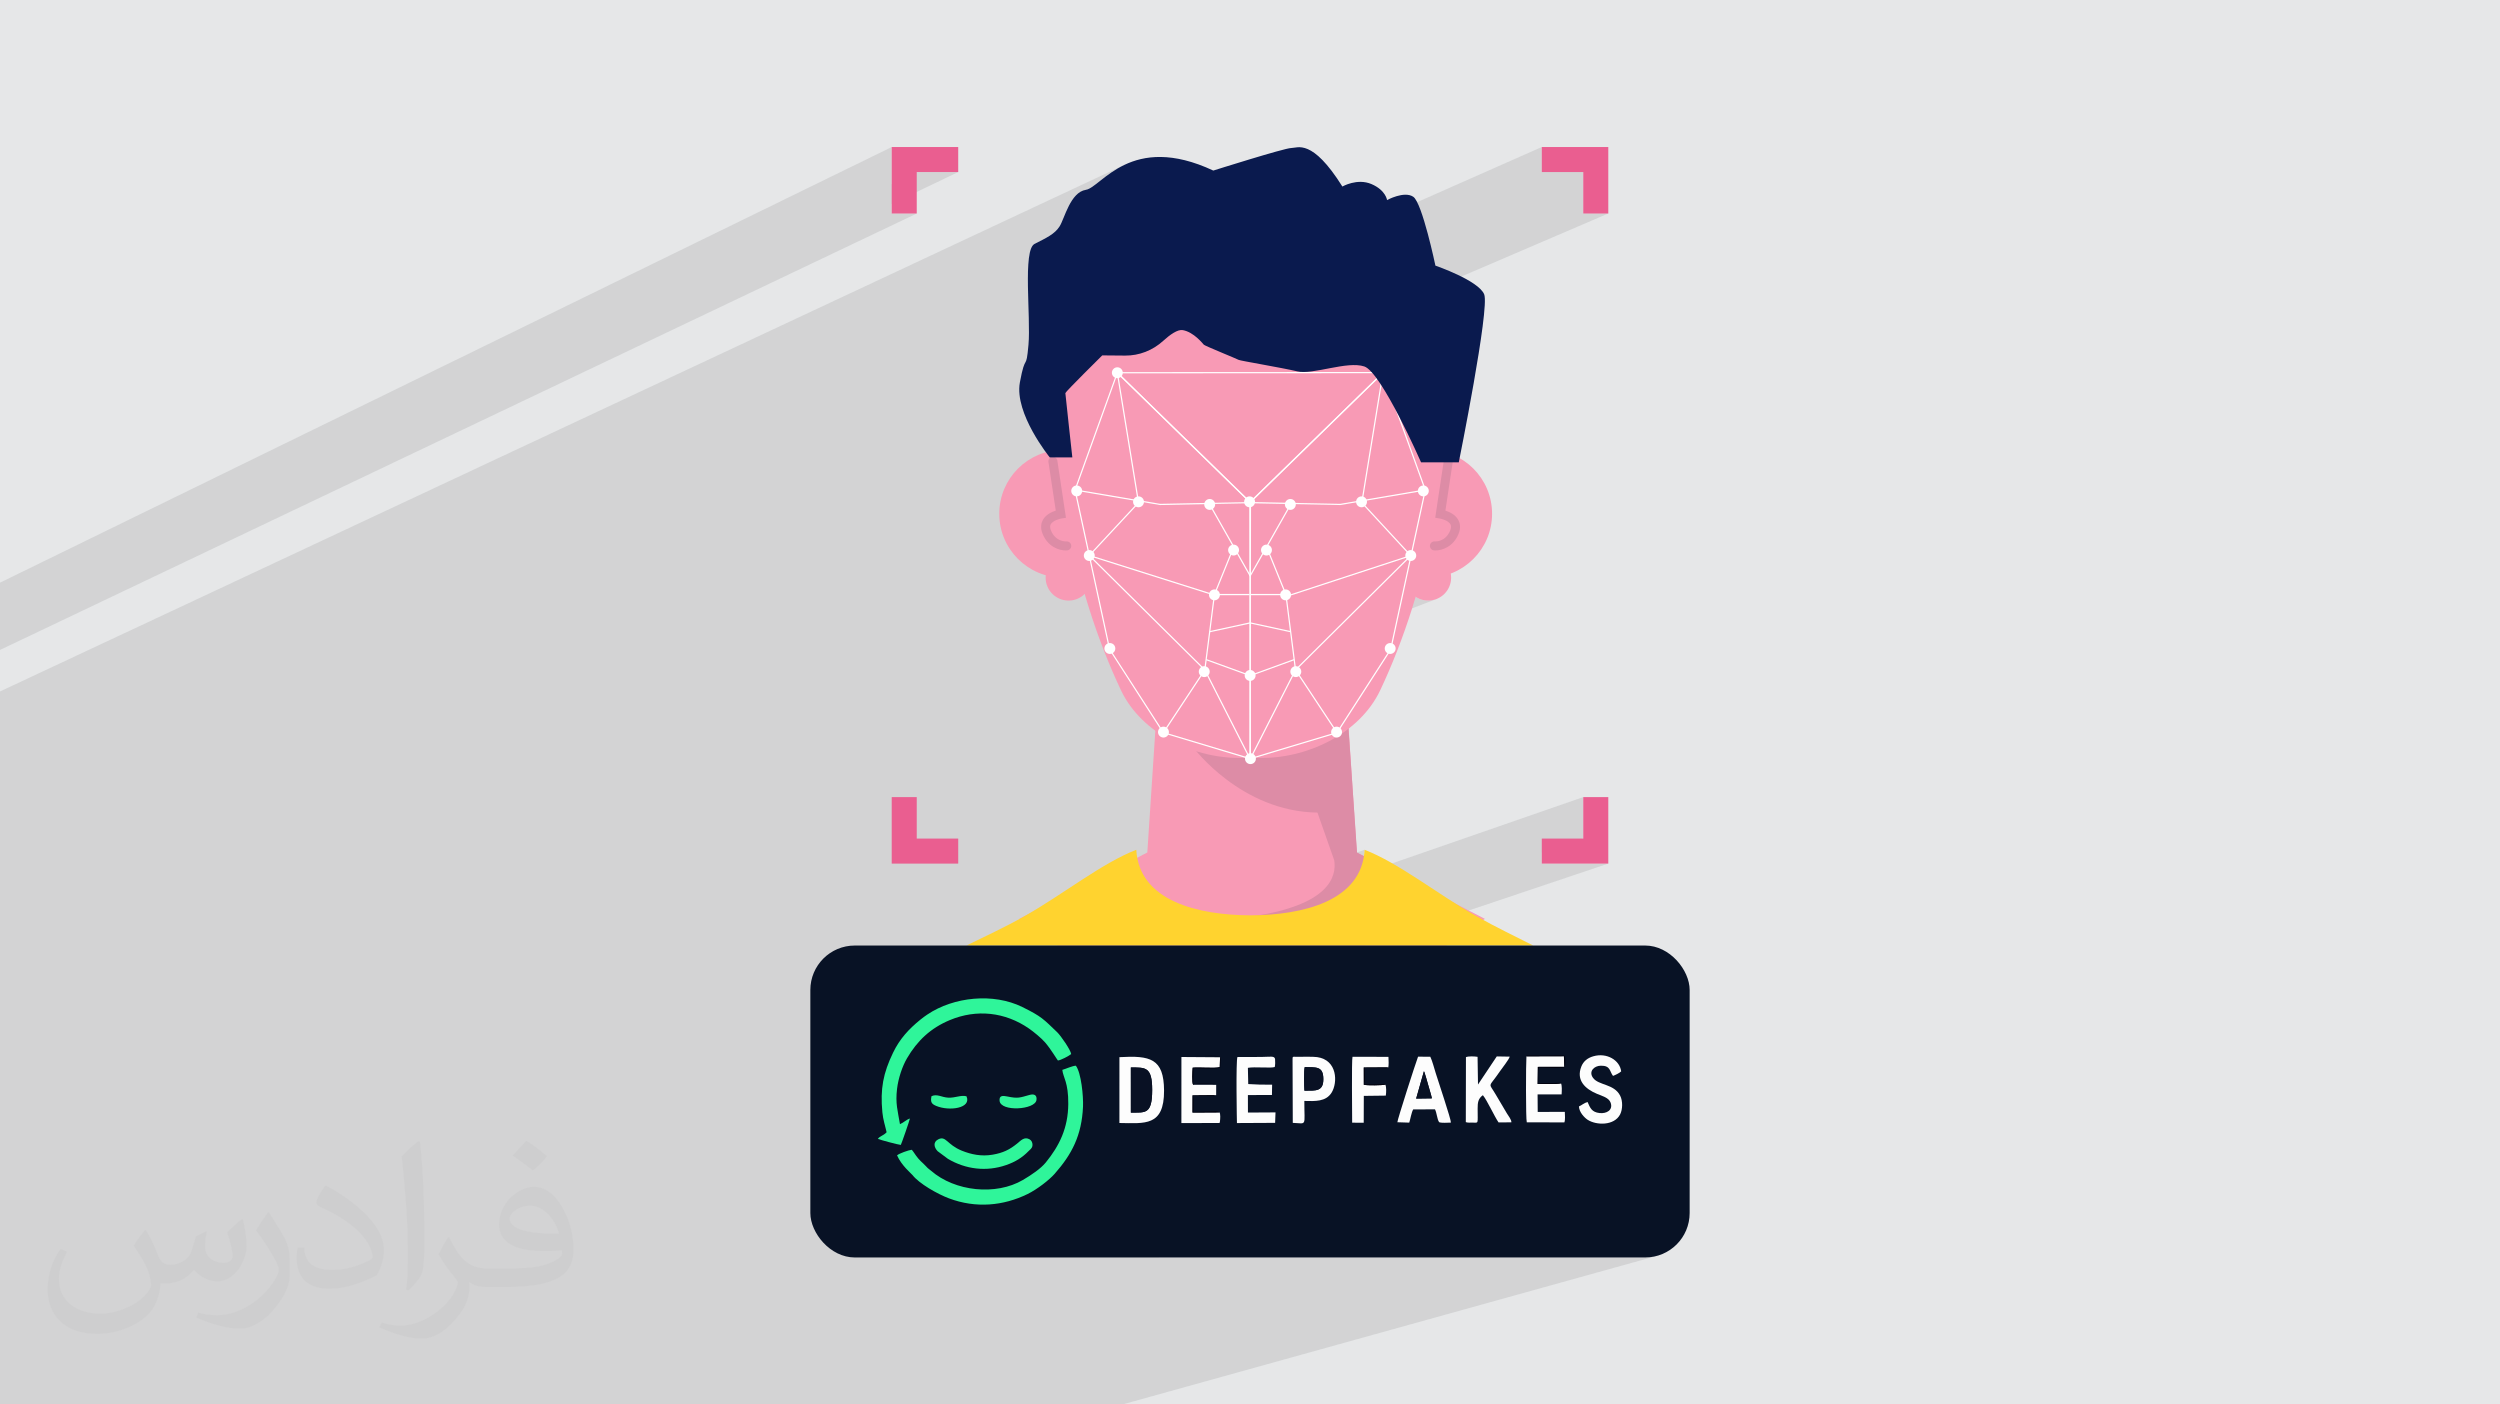 <?xml version="1.0" encoding="UTF-8"?>
<!DOCTYPE svg PUBLIC "-//W3C//DTD SVG 1.0//EN" "http://www.w3.org/TR/2001/REC-SVG-20010904/DTD/svg10.dtd">
<!-- Creator: CorelDRAW -->
<svg xmlns="http://www.w3.org/2000/svg" xml:space="preserve" width="94.192mm" height="52.917mm" version="1.0" style="shape-rendering:geometricPrecision; text-rendering:geometricPrecision; image-rendering:optimizeQuality; fill-rule:evenodd; clip-rule:evenodd"
viewBox="0 0 9404.92 5283.66"
 xmlns:xlink="http://www.w3.org/1999/xlink"
 xmlns:xodm="http://www.corel.com/coreldraw/odm/2003">
 <defs>
  <style type="text/css">
   <![CDATA[
    .fil13 {fill:#01010D}
    .fil9 {fill:#081225}
    .fil12 {fill:#091124}
    .fil10 {fill:#2FF59A}
    .fil11 {fill:#FDFDFD}
    .fil6 {fill:#0A1A4E;fill-rule:nonzero}
    .fil4 {fill:#DD8CA6;fill-rule:nonzero}
    .fil8 {fill:#EA5E90;fill-rule:nonzero}
    .fil3 {fill:#F89AB5;fill-rule:nonzero}
    .fil7 {fill:#FFD32F;fill-rule:nonzero}
    .fil5 {fill:white;fill-rule:nonzero}
    .fil2 {fill:#373435;fill-opacity:0.031}
    .fil1 {fill:#2B2A29;fill-opacity:0.102}
    .fil0 {fill:#E6E7E8}
   ]]>
  </style>
 </defs>
 <g id="Layer_x0020_1">
  <polygon class="fil0" points="-0,0 9404.92,0 9404.92,5283.66 -0,5283.66 "/>
  <path class="fil1" d="M715.11 5283.66l-23.12 0 -0.95 0 -7.62 0 -2.4 0 -30.27 0 -9.69 0 -6.71 0 -23.66 0 -1.88 0 -5.87 0 -14.29 0 -0.35 0 -0.27 0 -4.16 0 -4.83 0 -72.91 0 -3.95 0 -13.6 0 -24.58 0 -7.04 0 -1.09 0 -34.39 0 -2.59 0 -13.99 0 -57.67 0 -57.05 0 -20.3 0 -0.05 0 -27.69 0 -28.8 0 -0.01 0 -2.86 0 -0.17 0 -1.73 0 -18.31 0 -33 0 -44.89 0 -3.54 0 -20.43 0 -44.35 0 -44.04 0 0 -20.07 0 -26.24 0 -7.2 0 -77.92 0 -2.21 0 -37.35 0 -0.21 0 -19.96 0 -0.77 0 -14.24 0 -2.69 0 -0.63 0 -51.98 0 -28.03 0 -36.38 0 -102.52 0 -22.93 0 -1.72 0 -2.79 0 -60.8 0 -20.77 0 -29.43 0 -83.35 0 -5.63 0 -13.32 0 -0.07 0 -1.48 0 -0.84 0 -0.5 0 -1.13 0 -1.84 0 -8.56 0 -3.07 0 -0.93 0 -0.37 0 -1.67 0 -0.45 0 -0.72 0 -0.42 0 -1.15 0 -0.67 0 -6.4 0 -0.24 0 -0.19 0 -7.18 0 -71.91 0 -9.39 0 -64.7 0 -3.58 0 -0.47 0 -10.71 0 -0.49 0 -2.31 0 -0.48 0 -10.79 0 -2.77 0 -4.41 0 -6.96 0 -10.36 0 -0.39 0 -2.24 0 -9.86 0 -1.14 0 -5.94 0 -4.55 0 -6.88 0 -1.3 0 -2.5 0 -0.31 0 -0.27 0 -3.39 0 -15.28 0 -1.17 0 -29.88 0 -2.13 0 -9.36 0 -0.94 0 -9.73 0 -1.07 0 -11.51 0 -1.2 0 -0.46 0 -14.79 0 -3.03 0 -5.78 0 -50.58 0 -0.98 0 -3.32 0 -17.37 0 -3.95 0 -1.76 0 -2.69 0 -8.62 0 -3.13 0 -1.02 0 -2.46 0 -0.96 0 -2.46 0 -13.03 0 -1.23 0 -11.97 0 -7.07 0 -5.46 0 -2.29 0 -1.24 0 -0.21 0 -0.08 0 -16.35 0 -3.79 0 -1.54 0 -11.37 0 -5.83 0 -0.77 0 -1.75 0 -0.21 0 -0.39 0 -10.2 0 -0.94 0 -2.19 0 -1.09 0 -1.27 0 -37.68 0 -11.24 0 -16.12 0 -7.14 0 -1.29 0 -4.42 0 -11.27 0 -8.73 0 -4.24 0 -0.07 0 -1.7 0 -2.81 0 -5.86 0 -1.31 0 -26.21 0 -5.68 0 -1.41 0 -11.14 0 -7.91 0 -15.36 0 -1.31 0 -22.68 0 -3.05 0 -8.15 0 -1.34 0 -0.73 0 -0.3 0 -0.17 0 -2.92 0 -0.32 0 -0.01 0 -1.95 0 -0.23 0 -15.49 0 -1.34 0 -0.55 0 -1.38 0 -3.81 0 -0.2 0 -11.18 0 -0.04 0 -1.03 0 -1.61 0 -0.77 0 -0.3 0 -2.94 0 -0.48 0 -1.71 0 -11.45 0 -3.36 0 -1.36 0 -11.95 0 -8.89 0 -10.69 0 -11.55 0 -0.12 0 -7.49 0 -11.76 0 -11.32 0 -5.95 0 -18 0 -1.34 0 -0.08 0 -0.29 0 -4.74 0 -1.12 0 -19.74 0 -0.31 0 -5.63 0 -30.32 0 -0.48 0 -15.21 0 -1.45 0 -20.49 0 -0.78 0 -1.96 0 -0.44 0 -0.34 0 -0.32 0 -8.76 0 -2.59 0 -12.49 0 -4.26 0 -45.33 0 -30.22 0 -9.98 0 -18.82 0 -0.48 0 -1 0 -23.49 0 -27.32 0 -92.76 0 -11.56 0 -11.11 0 -3.5 0 -0.17 0 -4.26 0 -3.26 0 -0.17 0 -13.06 0 -1.55 0 -7.95 0 -16.31 0 -0.43 0 -4.92 0 -26.65 0 -29.26 0 -107.07 0 -16.09 0 -37.42 0 -0.33 0 -255.77 0 -18.89 0 -74.87 0 -3.09 0 -19.72 4230.42 -1981.27 -13.47 6.78 -12.77 7.14 -12.08 7.39 -11.42 7.53 -10.8 7.58 -10.19 7.53 -9.63 7.38 -9.07 7.11 -8.56 6.76 -8.05 6.31 -7.59 5.74 -7.15 5.08 -6.73 4.31 -6.35 3.46 -44.4 20.75 -4.76 4.4 -7.59 8.8 -6.96 9.74 -6.4 10.43 -5.88 10.9 -5.41 11.13 -4.99 11.13 -4.62 10.91 -4.29 10.44 -4.03 9.75 -3.8 8.82 -3.63 7.66 -3.51 6.27 -7.52 10.31 -8.7 9.16 -9.91 8.29 -11.12 7.71 -12.37 7.42 -13.64 7.42 -14.94 7.71 -16.26 8.29 -4 2.83 -3.58 4.09 -3.18 5.29 -2.79 6.42 -2.43 7.49 -2.08 8.49 -1.77 9.41 -1.46 10.26 -1.19 11.04 -0.93 11.77 -0.7 12.42 -0.48 13.01 -0.29 13.52 -0.12 13.96 0.02 14.34 0.15 14.65 0.26 14.89 0.35 15.06 0.4 15.17 0.44 15.19 0.47 15.16 0.46 15.06 0.44 14.89 0.39 14.64 0.32 14.33 0.24 13.96 0.06 7.03 1188.71 -534.87 -7.03 3.34 -2.49 1.35 -1179.18 530.57 0.05 6.09 -0.01 12.99 -0.16 12.41 -0.33 11.75 -0.08 1.57 134.98 -60.48 -7.47 43.43 -5.38 37.5 1236.27 -550.14 -7.8 3.7 -2.85 1.48 -1225.69 545.4 -0.85 5.92 -5.14 44.24 -0.74 8.15 1814.53 -803.28 0 94.16 156.04 0 0 156.04 94.15 0 -1317.22 565.05 16.83 3.1 17.95 3.3 18.22 3.38 18.12 3.4 17.64 3.36 16.81 3.3 15.6 3.16 14.03 2.98 12.08 2.74 11.77 1.84 13.22 0.47 14.47 -0.71 15.53 -1.67 16.39 -2.43 17.04 -2.96 17.51 -3.29 17.77 -3.4 17.85 -3.31 17.72 -3.02 17.41 -2.51 16.88 -1.78 16.18 -0.86 15.27 0.29 14.16 1.64 12.86 3.2 6.31 2.94 6.76 4.67 7.17 6.29 4.17 4.32 31.98 -13.45 3.85 -1.2 4.13 -0.42 2.43 0.25 2.44 -0.25 4.13 0.42 3.85 1.2 3.47 1.89 3.04 2.51 2.51 3.05 1.89 3.48 1.19 3.85 0.42 4.13 -0.42 4.13 -1.19 3.85 -1.89 3.47 -2.51 3.04 -3.04 2.51 -3.47 1.89 -13.21 5.53 -2.94 18 8.31 12.85 8.83 14.27 8.89 14.93 8.91 15.47 8.9 15.89 8.83 16.18 8.73 16.36 8.58 16.42 8.4 16.36 8.16 16.17 7.88 15.87 7.57 15.45 7.2 14.9 6.8 14.23 6.36 13.45 5.87 12.54 5.33 11.51 4.76 10.37 4.15 9.11 3.48 7.72 2.79 6.22 2.05 4.58 1.26 2.84 0.43 0.98 47.55 0 47.59 -19.2 3.08 -1.13 3.3 -0.5 3.42 0.16 3.32 0.86 3.01 1.46 2.61 1.98 2.18 2.43 1.67 2.79 1.12 3.09 0.5 3.3 -0.18 3.43 -0.2 1.35 22.91 0 -24.38 9.81 -25.88 171.83 6 2.05 6.41 2.6 6.61 3.19 6.63 3.82 6.42 4.52 6.04 5.27 5.43 6.06 4.64 6.92 2.21 4.34 1.96 5.01 1.53 5.66 0.96 6.31 0.2 6.95 -0.71 7.58 -1.79 8.21 -3.04 8.82 -8.58 17.01 -10.2 13.81 -11.32 10.88 -11.99 8.27 -12.15 5.92 -119.49 46.63 -1.58 1.3 -10.53 12.77 -7.96 14.65 -5.02 16.2 -0.18 1.74 13.25 4.84 23.04 5.92 23.86 3.64 24.57 1.24 24.57 -1.24 23.86 -3.64 23.03 -5.92 22.09 -8.08 -166.62 64.35 1.51 2.79 10.53 12.77 12.77 10.53 14.67 7.96 16.2 5.02 17.39 1.76 17.38 -1.76 16.2 -5.02 -433.68 166.22 -89.76 89.04 3.32 1.81 3.05 2.51 2.51 3.05 1.89 3.48 1.2 3.85 0.42 4.13 -0.42 4.13 -1.2 3.85 -1.89 3.47 -2.51 3.04 -2.9 2.39 2.37 3.57 335.37 -127.26 4.08 -0.75 4.02 0.07 3.87 0.85 3.61 1.56 3.25 2.22 2.79 2.82 2.23 3.37 1.55 3.86 0.75 4.08 -0.08 4.02 -0.84 3.87 -1.56 3.6 -2.22 3.26 -2.83 2.78 -3.36 2.23 -3.86 1.55 -323.97 122.37 102.92 155.72 7.98 -2.95 4.08 -0.75 4.02 0.08 3.87 0.85 3.6 1.56 3.26 2.23 2.78 2.82 2.23 3.36 1.55 3.85 0.75 4.08 -0.07 4.02 -0.85 3.87 -1.57 3.6 -2.22 3.26 -2.83 2.78 -3.36 2.23 -3.85 1.55 -181.53 66.86 16.89 -3.67 17.06 -4.28 16.94 -4.82 16.79 -5.37 16.61 -5.89 -320.09 117.8 13.99 10.22 16.39 11.28 17.19 11.12 18 10.87 18.79 10.53 19.57 10.1 20.34 9.6 21.09 8.99 21.83 8.3 22.57 7.53 23.27 6.66 23.97 5.7 24.66 4.67 25.35 3.54 26 2.33 26.66 1.03 63.04 179.34 0.06 0.59 114.26 -40.01 -1.6 17.75 -2.81 16.93 -3.96 16.14 -5.07 15.36 -6.14 14.6 -7.17 13.85 -1.38 2.23 850.71 -295.01 0 156.04 -156.04 53.18 0 40.97 250.19 0 -917.2 308.2 308.26 0 326.51 0 -1266.36 415.15 5.35 -0.05 12.58 -0.06 12.46 0.03 12.03 0.12 11.26 0.25 10.15 0.37 8.74 0.53 6.99 0.69 4.9 0.87 2.49 1.06 1.23 0.91 0.57 0.13 0.79 -0.26 0.08 0.31 0.09 1.14 0.24 2.36 0.49 3.97 -0.61 12.71 63.88 -20.81 88.94 -0.21 11.72 -0.24 10.27 -0.45 8.82 -0.37 7.35 -0.01 5.86 0.64 4.35 1.57 2.85 2.79 1.32 4.28 0.29 3.51 0.16 3.84 0.03 4.03 -0.04 1.93 68.76 -22.21 2.49 -0.15 3.47 0.09 4.63 0.12 9 0.03 10.15 -0.08 10.85 -0.12 11.08 -0.08 10.85 0.01 10.16 0.19 9.02 0.42 7.4 0.74 13.48 2.88 11.79 4.44 10.16 5.82 8.63 7.02 4.97 5.58 83.97 -26.88 135.22 0.21 0.36 4.89 0.24 5.38 0.13 5.62 0.02 5.65 -0.12 5.42 -0.24 4.98 -0.24 2.69 111.25 -35.28 45.99 0.16 2.72 6.11 2.73 7.15 2.73 7.91 2.67 8.35 2.59 8.5 0.41 1.38 120.34 -37.88 4.06 -1.23 4.96 -0.84 5.62 -0.48 6.01 -0.18 6.17 0.09 6.06 0.32 5.71 0.51 5.11 0.66 0.33 21.04 71.89 -22.54 48.73 0.81 -2.01 5 -3.72 6.53 -4.94 7.55 -0.37 0.53 74.48 -23.25 1.38 -0.41 2.87 -0.29 4.85 -0.19 7.33 -0.07 55.51 0.24 8.62 0.01 8.97 -0.13 9.18 -0.19 9.27 -0.17 9.23 -0.06 9.06 0.11 8.76 0.38 8.33 0.72 1.26 4.77 0.88 5.47 0.53 5.93 0.18 6.12 -0.16 6.06 -0.48 5.73 -0.14 0.95 105.94 -32.75 18.77 -3.43 18.12 0.3 16.99 3.66 15.36 6.68 13.24 9.33 10.63 11.62 7.52 13.57 3.92 15.14 -2.74 2.43 -3.52 2.5 -4.09 2.51 -4.4 2.41 -4.48 2.25 -4.32 2 -3.92 1.68 -3.28 1.26 -61.9 18.91 8.41 4.85 13.85 5.67 14.77 5.38 14.86 6.14 14.12 7.92 12.57 10.76 10.18 14.64 3.38 8.07 2.35 8.86 1.36 9.36 0.39 9.57 -0.56 9.51 -1.47 9.16 -2.35 8.52 -3.21 7.61 -4.67 7.58 -5.62 6.56 -6.45 5.58 -7.16 4.63 -7.75 3.72 -8.22 2.86 -1696.79 507.23 1831.02 0 17.03 -0.87 16.56 -2.55 16 -4.13 -2016.67 560.64 -1714.15 0 -54.82 0 -67.73 0 -13.62 0 -13.32 0 -106.58 0 -5.71 0 -31.32 0 -29.54 0 -25.81 0 -84.61 0 -1.01 0 -23.23 0 -29.44 0 -21.05 0 -8.94 0 -13.17 0 -4.5 0 -40.6 0 -3.75 0 -32.04 0 -25.25 0 -6.96 0 -3.07 0 -5.88 0 -11.66 0 -38.4 0 -27.59 0 -5.4 0 -16.44 0 -26.59 0 -20.96 0 -7.87 0 -11.54 0 -9.51 0 -4.98 0 -11.84 0 -3.44 0 -33.02 0 -13.35 0 -15.3 0 -47.17 0 -4.83 0 -6.35 0 -25.63 0 -15.57 0 -2.23 0 -43.03 0 -22.66 0 -3.14 0 -5.75 0 -25.02 0 -11.92 0 -12.52 0 -6.89 0 -2.29 0 -10.37 0 -0.8 0 -15.99 0 -17.36 0 -2.21 0 -1.2 0 -21.84 0 -2.35 0 -44.43 0 -4.54 0 -13.96 0 -0.59 0 -1.19 0 -3.52 0 -2.41 0 -0.53 0 -12.24 0 -3.6 0 -17.11 0 -37.48 0 -5.92 0 -9.95 0 -2.74 0 -4.14 0 -5.34 0 -5.46 0 -5.76 0 -9.14 0 -51.27 0 -1.65 0 -3.71 0 -20.89 0 -21.56 0 -6.66 0 -11.93 0 -8.31 0 -16.32 0 -3.04 0 -3.68 0 -3.28 0 -7.62 0 -0.18 0 -36.02 0 -11.58 0 -9.46 0 -1.62 0 -7.19 0 -12.33 0 -6.03 0 -8.32 0 -2.14 0 -8.79 0 -7.37 0 -5.52 0 -1.58 0 -7.44 0 -26.31 0 -5.92 0 -2.77 0 -1.05 0 -7.3 0 -4.07 0 -4.72 0 -0.75 0 -26.27 0 -16.46 0 -4.76 0zm4449.82 -3471.15l0 -0.01 181.07 -73.19 -181.07 73.2zm-32.46 -433.93l-49.45 20.86 -0.01 0 49.46 -20.86zm-5132.47 1028.04l0 -30.95 0 -63.93 0 -119.77 3354.58 -1638.87 0 139.61 94.17 -45.45 156.03 0 -250.2 119.97 0 36.08 94.17 0 -3448.75 1641.78 0 -38.46z"/>
  <path class="fil2" d="M548.54 4627.69c17.95,27.21 29.6,53.36 40.96,82.43 8.45,16.91 12.93,48.09 52.57,48.09 11.61,0 28.28,-3.42 43.06,-11.61 16.63,-8.73 29.32,-21.94 35.94,-42l15.85 -53.36 38.57 -19.02 2.64 2.64c-5.27,20.09 -6.59,39.36 -6.59,54.43 0,44.63 38.57,61.56 69.22,61.56 17.95,0 34.09,-8.73 34.09,-25.11 0,-21.13 -8.98,-57.06 -20.62,-89.29 17.95,-17.95 35.94,-35.94 56.53,-50.47l3.17 1.6c8.98,38.04 14,75.56 14,100.66 0,24.57 -10.83,51.79 -19.81,69.49 -18.49,34.87 -51.25,62.62 -90.87,62.62 -30.1,0 -63.65,-15.07 -86.66,-43.06l-1.32 0c-21.66,26.96 -55.22,51.25 -108.86,51.25l-16.63 0c-2.64,35.41 -10.29,60.49 -21.94,82.95 -31.95,62.34 -126.81,106.47 -216.1,106.47 -124.17,0 -186.51,-71.59 -186.51,-166.96 0,-58.91 19.27,-113.6 48.88,-152.42l24.29 10.04c-18.49,35.41 -30.91,68.68 -30.91,101.45 0,89.29 72.66,131.83 156.4,131.83 77.68,0 173.83,-49.41 191.28,-106.72 -6.59,-62.62 -30.1,-91.93 -66.04,-148.99 10.83,-19.02 24.83,-38.04 42.28,-58.38l3.17 0 0 0 0 0 -0.02 -0.09zm1432.13 -336.04c26.15,16.39 51.79,35.66 76.87,57.85 -14,19.81 -31.45,37.79 -53.11,53.64 -25.11,-20.34 -50.19,-37.79 -75.84,-56.27 17.42,-19.55 34.62,-38.29 52.04,-55.22l0 0 0 0 0 0 0 0 0 0 0.03 0zm13.47 244.11c-42.28,0 -76.87,27.75 -76.87,48.34 0,44.13 84.53,57.85 185.72,57.31 -12.68,-51.79 -57.06,-105.68 -108.86,-105.68l0.01 0.03zm-94.86 236.19c54.96,0 103.04,-1.6 139.74,-10.83 40.96,-10.29 75.56,-30.91 75.56,-45.17 0,-3.7 0,-8.19 -1.32,-11.89 -22.98,2.11 -49.41,2.11 -72.38,2.11 -74.49,0 -131.55,-16.91 -154.02,-58.66 -5.55,-11.61 -9.51,-24.57 -9.51,-39.36 0,-40.43 17.42,-79.79 48.09,-107 25.61,-22.45 53.89,-36.44 82.67,-36.44 52.04,0 93.51,41.75 122.57,107.54 15.85,35.94 26.68,77.4 26.68,129.72 0,34.87 -9.51,64.19 -31.17,85.85 -40.43,39.11 -114.92,53.89 -229.04,53.89l-51.79 0 0 0 -13.47 0c-28.28,0 -48.62,-5.02 -64.72,-17.42l-2.64 0c0.79,6.59 1.32,12.93 1.32,19.02 0,25.61 -8.45,58.38 -25.61,84.53 -50.72,75.3 -105.68,108.04 -153.24,108.04 -48.09,0 -107,-18.49 -160.11,-42.54l9.51 -18.49c17.17,7.13 40.96,11.89 73.7,11.89 85.85,0 198.66,-82.43 212.66,-163 -3.17,-6.59 -8.98,-15.32 -17.17,-24.57 -25.11,-29.85 -40.96,-54.68 -55.75,-80.83 12.68,-25.11 24.29,-45.17 35.13,-63.4l4.49 -0.53c36.72,74.77 69.99,117.55 144.23,117.55l11.61 0 0 0 53.89 0 0 0 0 0 0 0 0 0 0 0 0.09 0.01zm-371.98 79c6.34,-34.34 6.87,-72.91 6.87,-108.86l0 -53.36c0,-99.6 -12.68,-244.36 -22.98,-338.68 17.95,-19.27 43.06,-42 62.87,-57.31l5.81 1.6c13.47,118.62 16.63,256 16.63,383.06 0,33.3 -1.32,65.79 -4.49,89.55 -1.85,30.1 -19.27,52.83 -56.53,87.7l-8.19 -3.7zm-382.8 -157.19c1.85,46.77 24.83,83.49 105.15,83.49 49.93,0 92.19,-12.93 138.96,-35.13 8.45,-3.7 12.93,-8.73 12.93,-12.93 0,-29.32 -22.45,-68.15 -60.23,-103.55 -36.72,-33.3 -85.34,-62.62 -130.76,-82.18 -15.6,-6.59 -20.62,-13.47 -20.62,-20.09 0,-13.47 17.95,-41.75 32.77,-62.09l5.02 -0.53c52.04,27.21 110.17,67.64 153.24,112.53 39.11,41.47 63.4,83.49 63.4,129.19 0,33.81 -10.29,65.51 -26.96,95.11 -57.06,28.79 -117.83,50.72 -178.06,50.72 -73.17,0 -123.1,-34.34 -123.1,-114.92 0,-8.73 0,-22.19 3.17,-39.64l25.11 0 0 0 0 0 0 0 0 0 0 0 -0.02 0zm-132.37 -132.9l45.45 73.45c16.63,27.21 32.23,56.81 32.23,103.55l0 59.7c0,48.34 -30.91,100.13 -80.83,151.38 -39.11,34.62 -73.7,49.41 -105.68,49.41 -47.55,0 -101.98,-14.79 -164.85,-41.75l7.13 -18.49c19.81,5.27 42.79,9.77 71.06,9.77 90.36,-0.53 182.8,-66.57 225.08,-147.15 5.02,-9.26 6.87,-17.95 6.87,-24.04 0,-9.26 -5.02,-19.55 -8.98,-28.79 -22.98,-43.31 -48.62,-82.95 -76.87,-119.68 14.79,-23.25 29.6,-45.7 45.7,-67.9l3.7 0.53 0 0 0 0 0 0 0 0 0 0 -0.02 0.01z"/>
  <g id="_2211119568288">
   <g>
    <polygon class="fil3" points="5070.34,2692.07 4710.24,2541 4350.09,2692.07 4316.18,3206.98 3834.37,3456.75 3979.03,3557.06 5441.41,3557.06 5586.07,3456.75 5104.28,3206.98 "/>
    <path class="fil4" d="M5189.82 3251.33l-84.65 -43.75 -35.09 -507.18 -575.23 26.08 -5.23 85.97c0,0 178.86,240.77 466.63,244.47l63.04 179.34c9.73,61.56 -18.69,168.82 -309.36,211.04 0,0 227.2,38.99 369.77,-39.16l48.98 139.28 -11.39 -164.44c43.32,-35.46 70.27,-57.36 72.53,-131.64z"/>
    <path class="fil3" d="M4704.69 1216.68l-699.41 0c-86.04,460.9 32.92,1002.38 211.77,1380.07 77.92,164.51 278.93,260.38 460.86,254.27l26.78 -0.93 26.74 0.93c181.96,6.11 382.94,-89.75 460.86,-254.27 178.88,-377.69 297.83,-919.17 211.79,-1380.07l-699.39 0z"/>
    <path class="fil3" d="M3999.55 1692.43c-132.73,0 -240.34,107.59 -240.34,240.31 0,132.75 107.61,240.34 240.34,240.34 132.73,0 240.34,-107.59 240.34,-240.34 0,-132.72 -107.61,-240.31 -240.34,-240.31z"/>
    <path class="fil3" d="M5372.81 1692.43c-132.75,0 -240.34,107.59 -240.34,240.31 0,132.75 107.59,240.34 240.34,240.34 132.72,0 240.34,-107.59 240.34,-240.34 0,-132.72 -107.62,-240.31 -240.34,-240.31z"/>
    <path class="fil4" d="M4009.19 2070.76c-23.95,0 -66.62,-12.61 -86.93,-62.52 -9.91,-24.33 -4.76,-42.18 1.31,-52.88 11.13,-19.62 32.91,-29.64 48.21,-34.43l-27.58 -182.98c-1.4,-9.27 4.97,-17.9 14.24,-19.32 9.28,-1.38 17.89,4.99 19.29,14.27l32.41 215 -16.72 2.57c-7.99,1.28 -32.67,7.98 -40.39,21.68 -1.27,2.27 -5.13,9.14 0.64,23.32 18.08,44.38 57.45,41.29 57.87,41.29 9.38,-0.78 17.57,6.05 18.42,15.35 0.85,9.33 -6.03,17.57 -15.35,18.42 -1.68,0.17 -3.48,0.23 -5.42,0.23z"/>
    <path class="fil4" d="M5400.17 2070.76c-1.95,0 -3.75,-0.06 -5.42,-0.23 -9.34,-0.85 -16.2,-9.1 -15.38,-18.42 0.85,-9.3 9.1,-16.13 18.42,-15.35 3.94,0.27 40.38,1.65 57.89,-41.29 5.78,-14.19 1.9,-21.06 0.62,-23.32 -7.72,-13.7 -32.39,-20.4 -40.44,-21.68l-16.58 -2.67 2.46 -16.62 29.86 -198.28c1.42,-9.28 10.08,-15.65 19.32,-14.27 9.26,1.42 15.64,10.05 14.22,19.32l-27.56 182.98c15.28,4.79 37.05,14.81 48.19,34.43 6.08,10.7 11.2,28.55 1.32,52.88 -20.3,49.9 -62.97,62.52 -86.92,62.52z"/>
    <path class="fil3" d="M4019.91 2086.8c-47.66,0 -86.29,38.63 -86.29,86.27 0,47.67 38.63,86.3 86.29,86.3 47.65,0 86.29,-38.63 86.29,-86.3 0,-47.64 -38.64,-86.27 -86.29,-86.27z"/>
    <path class="fil3" d="M5372.81 2086.8c-47.67,0 -86.3,38.63 -86.3,86.27 0,47.67 38.63,86.3 86.3,86.3 47.64,0 86.27,-38.63 86.27,-86.3 0,-47.64 -38.63,-86.27 -86.27,-86.27z"/>
    <path class="fil5" d="M4209.03 1404.52l493.52 481.46 495.03 -482.02 -988.55 0.56zm493.52 487.86l-504.78 -492.43 1011.07 -0.59 -506.29 493.02z"/>
    <path class="fil5" d="M4377.96 2754.26l322.12 96.71 1.78 -959.11 -497.51 -485.5 -157.62 437.05 129.73 598.31 201.49 312.54zm326.69 102.86l-329.62 -98.95 -202.95 -315.07 -130.1 -600.02 0.23 -0.63 160.25 -444.34 504.01 491.82 0 0.95 -1.81 966.25z"/>
    <polygon class="fil5" points="4364.09,1899.98 4363.87,1899.94 4043.97,1845.52 4044.74,1840.98 4364.43,1895.38 4704.13,1888.58 4704.19,1893.18 "/>
    <polygon class="fil5" points="4099.49,2091.4 4096.14,2088.28 4280.62,1890.16 4201.14,1402.62 4205.66,1401.9 4285.5,1891.64 "/>
    <polygon class="fil5" points="4701.66,2168.54 4548.83,1898.8 4552.83,1896.56 4705.64,2166.27 "/>
    <polygon class="fil5" points="4700.84,2239.03 4565.25,2239.03 4639.25,2056.62 4643.49,2058.35 4572.06,2234.44 4700.84,2234.44 "/>
    <polygon class="fil5" points="4565.61,2240.09 4097.13,2092.02 4098.52,2087.66 4566.99,2235.72 "/>
    <polygon class="fil5" points="4378.4,2757.49 4374.58,2754.96 4529.52,2520.53 4096.21,2091.46 4099.43,2088.21 4535.42,2519.91 "/>
    <polygon class="fil5" points="4700.31,2855.08 4530.11,2520.63 4566.39,2236.43 4570.92,2237.03 4534.83,2519.81 4704.42,2853.01 "/>
    <polygon class="fil5" points="4551.31,2378.62 4550.35,2374.15 4703.67,2340.84 4704.65,2345.3 "/>
    <polygon class="fil5" points="4702.15,2543.76 4536.64,2483.57 4538.21,2479.27 4703.73,2539.46 "/>
    <path class="fil5" d="M4704.33 1891.87l1.81 959.11 322.1 -96.71 201.5 -312.54 129.72 -598.31 -157.62 -437.05 -497.52 485.5zm-2.77 965.26l-1.81 -967.2 0.7 -0.69 503.3 -491.13 160.48 444.97 -0.13 0.66 -130.05 599.79 -202.85 314.64 -0.83 0.23 -328.8 98.72z"/>
    <polygon class="fil5" points="5042.13,1899.98 5041.9,1899.98 4701.99,1893.18 4702.09,1888.58 5041.77,1895.38 5361.47,1840.98 5362.22,1845.52 "/>
    <polygon class="fil5" points="5305.56,2091.79 5120.71,1891.64 5120.87,1890.52 5200.54,1401.9 5205.07,1402.62 5125.57,1890.16 5308.91,2088.67 "/>
    <polygon class="fil5" points="4704.56,2168.54 4700.58,2166.27 4853.37,1896.56 4857.38,1898.8 "/>
    <polygon class="fil5" points="4840.95,2239.03 4705.35,2239.03 4705.35,2234.44 4834.15,2234.44 4762.7,2058.35 4766.97,2056.62 "/>
    <polygon class="fil5" points="4841.05,2245.17 4839.63,2240.81 5307.66,2087.66 5309.11,2092.02 "/>
    <polygon class="fil5" points="5027.81,2757.49 4870.78,2519.91 5305.63,2088.61 5308.84,2091.86 4876.7,2520.53 5031.61,2754.96 "/>
    <polygon class="fil5" points="4705.87,2855.08 4701.79,2853.01 4871.38,2519.81 4835.27,2237.03 4839.83,2236.43 4876.1,2520.63 4875.77,2521.25 "/>
    <polygon class="fil5" points="4854.88,2378.62 4701.56,2345.3 4702.52,2340.84 4855.87,2374.15 "/>
    <polygon class="fil5" points="4704.03,2543.76 4702.48,2539.46 4867.99,2479.27 4869.56,2483.57 "/>
    <path class="fil5" d="M5217.35 1402.26c0,11.33 -9.2,20.5 -20.5,20.5 -11.33,0 -20.53,-9.17 -20.53,-20.5 0,-11.33 9.2,-20.53 20.53,-20.53 11.3,0 20.5,9.2 20.5,20.53z"/>
    <path class="fil5" d="M4721.37 1887.82c0,11.33 -9.2,20.54 -20.53,20.54 -11.3,0 -20.5,-9.21 -20.5,-20.54 0,-11.33 9.2,-20.5 20.5,-20.5 11.33,0 20.53,9.17 20.53,20.5z"/>
    <path class="fil5" d="M4709.88 2834.35c10.87,3.16 17.14,14.53 13.99,25.4 -3.16,10.9 -14.52,17.14 -25.42,13.99 -10.87,-3.16 -17.15,-14.52 -14,-25.39 3.16,-10.87 14.56,-17.14 25.43,-14z"/>
    <path class="fil5" d="M4723.48 2541c0,11.32 -9.21,20.5 -20.53,20.5 -11.34,0 -20.5,-9.18 -20.5,-20.5 0,-11.34 9.16,-20.54 20.5,-20.54 11.32,0 20.53,9.2 20.53,20.54z"/>
    <path class="fil5" d="M4223.92 1402.26c0,11.33 -9.19,20.5 -20.51,20.5 -11.33,0 -20.52,-9.17 -20.52,-20.5 0,-11.33 9.19,-20.53 20.52,-20.53 11.32,0 20.51,9.2 20.51,20.53z"/>
    <path class="fil5" d="M4303.58 1887.82c0,11.33 -9.19,20.54 -20.52,20.54 -11.33,0 -20.52,-9.21 -20.52,-20.54 0,-11.33 9.19,-20.5 20.52,-20.5 11.33,0 20.52,9.17 20.52,20.5z"/>
    <path class="fil5" d="M4118.34 2089.86c0,11.33 -9.19,20.5 -20.51,20.5 -11.33,0 -20.52,-9.17 -20.52,-20.5 0,-11.33 9.19,-20.53 20.52,-20.53 11.32,0 20.51,9.2 20.51,20.53z"/>
    <path class="fil5" d="M4589.17 2237.88c0,11.33 -9.19,20.53 -20.52,20.53 -11.33,0 -20.52,-9.2 -20.52,-20.53 0,-11.3 9.19,-20.5 20.52,-20.5 11.33,0 20.52,9.2 20.52,20.5z"/>
    <path class="fil5" d="M4661.22 2069.33c0,11.33 -9.2,20.53 -20.53,20.53 -11.32,0 -20.51,-9.2 -20.51,-20.53 0,-11.33 9.19,-20.5 20.51,-20.5 11.33,0 20.53,9.17 20.53,20.5z"/>
    <path class="fil5" d="M4571.35 1897.68c0,11.34 -9.19,20.5 -20.52,20.5 -11.33,0 -20.52,-9.16 -20.52,-20.5 0,-11.33 9.19,-20.53 20.52,-20.53 11.33,0 20.52,9.2 20.52,20.53z"/>
    <path class="fil5" d="M4550.83 2526.67c0,11.33 -9.19,20.5 -20.52,20.5 -11.32,0 -20.51,-9.17 -20.51,-20.5 0,-11.33 9.19,-20.53 20.51,-20.53 11.33,0 20.52,9.2 20.52,20.53z"/>
    <path class="fil5" d="M4382.64 2734.42c10.88,3.16 17.14,14.52 13.99,25.39 -3.16,10.91 -14.53,17.15 -25.41,14 -10.88,-3.16 -17.14,-14.52 -14,-25.39 3.16,-10.87 14.54,-17.15 25.42,-14z"/>
    <path class="fil5" d="M4180.97 2419.88c10.88,3.16 17.14,14.52 13.99,25.39 -3.15,10.9 -14.53,17.15 -25.41,14 -10.88,-3.16 -17.14,-14.52 -13.99,-25.39 3.15,-10.91 14.53,-17.15 25.41,-14z"/>
    <path class="fil5" d="M4071.06 1846.79c0,11.33 -9.19,20.53 -20.51,20.53 -11.33,0 -20.52,-9.2 -20.52,-20.53 0,-11.33 9.19,-20.5 20.52,-20.5 11.32,0 20.51,9.17 20.51,20.5z"/>
    <path class="fil5" d="M5181.19 1402.26c0,11.33 9.2,20.5 20.53,20.5 11.33,0 20.5,-9.17 20.5,-20.5 0,-11.33 -9.17,-20.53 -20.5,-20.53 -11.33,0 -20.53,9.2 -20.53,20.53z"/>
    <path class="fil5" d="M5101.53 1887.82c0,11.33 9.2,20.54 20.53,20.54 11.33,0 20.5,-9.21 20.5,-20.54 0,-11.33 -9.17,-20.5 -20.5,-20.5 -11.33,0 -20.53,9.17 -20.53,20.5z"/>
    <path class="fil5" d="M5286.77 2089.86c0,11.33 9.21,20.5 20.53,20.5 11.34,0 20.5,-9.17 20.5,-20.5 0,-11.33 -9.16,-20.53 -20.5,-20.53 -11.32,0 -20.53,9.2 -20.53,20.53z"/>
    <path class="fil5" d="M4815.95 2237.88c0,11.33 9.17,20.53 20.5,20.53 11.33,0 20.53,-9.2 20.53,-20.53 0,-11.3 -9.2,-20.5 -20.53,-20.5 -11.33,0 -20.5,9.2 -20.5,20.5z"/>
    <path class="fil5" d="M4743.91 2069.33c0,11.33 9.17,20.53 20.5,20.53 11.33,0 20.53,-9.2 20.53,-20.53 0,-11.33 -9.2,-20.5 -20.53,-20.5 -11.33,0 -20.5,9.17 -20.5,20.5z"/>
    <path class="fil5" d="M4833.75 1897.68c0,11.34 9.21,20.5 20.54,20.5 11.33,0 20.49,-9.16 20.49,-20.5 0,-11.33 -9.16,-20.53 -20.49,-20.53 -11.33,0 -20.54,9.2 -20.54,20.53z"/>
    <path class="fil5" d="M4854.29 2526.67c0,11.33 9.17,20.5 20.49,20.5 11.34,0 20.54,-9.17 20.54,-20.5 0,-11.33 -9.2,-20.53 -20.54,-20.53 -11.32,0 -20.49,9.2 -20.49,20.53z"/>
    <path class="fil5" d="M5022.49 2734.42c-10.9,3.16 -17.15,14.52 -14,25.39 3.16,10.91 14.52,17.15 25.39,14 10.88,-3.16 17.15,-14.52 14,-25.39 -3.16,-10.87 -14.52,-17.15 -25.39,-14z"/>
    <path class="fil5" d="M5224.15 2419.88c-10.9,3.16 -17.14,14.52 -13.99,25.39 3.16,10.9 14.52,17.15 25.39,14 10.9,-3.16 17.14,-14.52 14,-25.39 -3.16,-10.91 -14.53,-17.15 -25.4,-14z"/>
    <path class="fil5" d="M5334.04 1846.79c0,11.33 9.2,20.53 20.53,20.53 11.33,0 20.5,-9.2 20.5,-20.53 0,-11.33 -9.17,-20.5 -20.5,-20.5 -11.33,0 -20.53,9.17 -20.53,20.5z"/>
    <path class="fil6" d="M5399.97 999.31c0,0 -49.35,-235.86 -83.24,-259 -33.94,-23.12 -98.68,12.35 -98.68,12.35 0,0 -4.63,-37.02 -58.58,-60.15 -53.97,-23.1 -109.45,9.27 -109.45,9.27 -114.09,-181.92 -168.04,-144.9 -192.71,-144.9 -24.66,0 -292.93,84.78 -292.93,84.78 -309.87,-144.93 -420.87,63.21 -479.45,72.44 -58.58,9.27 -80.17,107.92 -98.67,137.21 -18.5,29.31 -49.33,43.16 -94.45,66.3 -45.11,23.12 -13.47,274.43 -22.72,379.26 -9.25,104.83 -10.79,24.67 -32.38,141.82 -21.58,117.18 112.55,282.12 112.55,282.12l84.79 0c0,0 -26.21,-237.41 -26.21,-242.03 0,-4.6 138.75,-141.82 138.75,-141.82l86.12 0.75c53,0.46 103.9,-19.64 143.06,-55.36 25.48,-23.22 54.57,-44.08 74.01,-40.47 41.63,7.72 74.52,50.36 79.14,54.99 4.62,4.63 126.42,53.95 131.05,57.03 4.63,3.09 161.85,29.31 220.46,43.16 58.58,13.87 187.29,-40.08 252.04,-18.49 64.75,21.58 213.53,360.73 213.53,360.73l141.86 0c0,0 117.14,-579.65 95.57,-632.08 -21.59,-52.4 -183.44,-107.92 -183.44,-107.92z"/>
    <path class="fil7" d="M5767.92 3557.06c-63.9,-32.75 -138.13,-67.64 -214.89,-111.13 -144.02,-81.6 -290.33,-199.11 -419.41,-249.1 -10.51,193.73 -233.54,245.79 -429.46,246.65 -195.93,-0.86 -418.94,-52.92 -429.45,-246.65 -129.08,49.99 -275.38,167.51 -419.4,249.1 -78.73,44.6 -154.81,79 -219.8,111.13l2132.4 0z"/>
    <polygon class="fil8" points="6050.35,3248.86 5800.16,3248.86 5800.16,3154.71 5956.2,3154.71 5956.2,2998.67 6050.35,2998.67 "/>
    <polygon class="fil8" points="3604.78,3248.86 3354.58,3248.86 3354.58,2998.67 3448.75,2998.67 3448.75,3154.71 3604.78,3154.71 "/>
    <polygon class="fil8" points="3448.75,803.29 3354.58,803.29 3354.58,553.09 3604.78,553.09 3604.78,647.25 3448.75,647.25 "/>
    <polygon class="fil8" points="6050.35,803.29 5956.2,803.29 5956.2,647.25 5800.16,647.25 5800.16,553.09 6050.35,553.09 "/>
   </g>
   <g>
    <rect class="fil9" x="3048.5" y="3557.07" width="3307.92" height="1173.5" rx="167.25" ry="167.25"/>
    <g>
     <path class="fil10" d="M3335.37 4259.56c-13.87,14.33 -25.23,13.58 -32.85,24.96 7.02,3.19 77.25,22.27 86.31,22.6 3.14,-5.71 33.01,-91.87 34.27,-99.4 -13.46,4.31 -23.38,15.44 -37.48,21.35 -8.31,-50.75 -17.62,-76.7 -10.95,-133.12 4.66,-39.4 19.86,-84.66 37.43,-114.7 39,-66.66 89,-113.47 160.47,-143.45 101.64,-42.66 209.09,-30.32 298.35,31.47 17.87,12.37 46.92,36.26 60.83,52.44 22.15,25.76 44.33,63.86 48.05,67.82 10.2,-0.55 42.22,-17.55 49.92,-24.16 -1.54,-14.97 -39.11,-69.21 -52.35,-81.89 -51.26,-49.13 -58.42,-59.23 -131.58,-95.23 -108.65,-53.44 -257.39,-38.7 -357.21,28.38 -9.49,6.36 -17.12,11.98 -26.31,19.41 -43.17,34.96 -77.56,72.09 -102.61,124.13 -37.04,76.99 -48.65,135.34 -40.24,224.2 2.76,29.07 10.61,50.48 15.97,75.19z"/>
     <path class="fil10" d="M3996.4 4024.82c3.14,29.39 23.12,46.22 22.42,128.65 -0.77,89.97 -33.33,156.74 -84.66,219.74 -18.68,22.93 -53.19,46.5 -86.03,65.77 -101.31,59.43 -255.64,43.61 -345.65,-34.81 -8.92,-7.78 -9.75,-6.45 -19.19,-16.99 -6.21,-6.94 -12.71,-12.38 -19.61,-19.08 -7.79,-7.56 -11.3,-12.49 -17.69,-20.79 -5.27,-6.83 -9.97,-15.59 -16,-21.95 -11.53,1.09 -48.03,14.05 -55.3,21.02 16.66,38.48 53.49,68.26 58.17,74.27 25.13,32.19 93.52,71.07 136.84,87.41 101.73,38.37 204.94,28.3 295.54,-15.89 36.52,-17.82 81.88,-53.15 102.16,-76.15 65.05,-73.78 101.98,-144.41 106.86,-252.87 1.75,-38.86 -6.72,-127.54 -26.96,-154.05 -13.23,0.6 -37.63,11.93 -50.9,15.73z"/>
     <path class="fil11" d="M4254.25 4185.45l-0.05 -169.59c54.56,0.03 80.32,-3.5 80.3,84.54 -0.02,92.95 -26.16,84.71 -80.25,85.05zm-43.09 39.23c95.38,1.18 168.49,13.28 167.96,-121.87 -0.48,-121.28 -52.34,-132.38 -167.88,-125.84l-0.08 247.7z"/>
     <path class="fil11" d="M5514.84 3976.86l-0.5 244.59c7.74,2.72 16.2,1.71 25.76,1.79 23.35,0.2 18.59,6.84 18.73,-52.9 0.05,-21.86 1.46,-37.33 19.72,-50.32 16.31,20.12 42.47,78.26 58.84,102.32l48.25 -0.08c1.48,-9.11 -12.24,-25.92 -16.8,-33.78l-41.23 -69.71c-28.79,-49.97 -29.69,-22.51 15.34,-88.93 7.78,-11.48 33.91,-43.95 36.55,-54.81l-48.73 -0.81 -70.6 105.77 -1.62 -104.27c-12.6,-1.92 -34.3,-2.68 -43.71,1.15z"/>
     <path class="fil11" d="M5356.7 4030.05c0.35,0.53 0.73,1.28 0.92,1.66 0.19,0.37 0.67,1.19 0.89,1.66l6.88 22.36c2.32,8.31 4.83,16.4 6.95,24.37 4.8,18.13 10.5,34.04 14.47,51.87l-59.25 0.86 29.15 -102.77zm-99.85 191.8l44.72 1.45c4.46,-13.74 8.35,-39.22 14.86,-49.7l81.89 -0.37c7.24,13.94 7.69,36.83 15.66,48.42 10.85,3.88 30.7,1.56 44.3,1.53 0.77,-12.11 -47.5,-154.53 -57.27,-186.5 -5.4,-17.66 -13.15,-46.7 -20.33,-61.32l-45.99 -0.16c-8.88,23.03 -78.43,238.92 -77.83,246.66z"/>
     <path class="fil11" d="M5872.57 4075.46c-17.13,4.33 -66.79,1.87 -87.98,2.43l0.74 -64.25 99.64 -0.21 -1.56 -39.94 -140.97 0.41c-2.09,23.77 -2.72,236.64 1.28,248.15l141.38 0.41c3.79,-9.55 2.13,-27.7 1.72,-39.77l-101.99 0.39 -0.47 -65.98 90.39 -0.03c0.79,-13.44 1.85,-32.19 -2.19,-41.61z"/>
     <path class="fil11" d="M4655.27 3976.48c-6.27,10.96 -2.24,244.08 -1.96,248.4l143.65 -0.74 1.48 -39.32 -103.75 0.6 -0.15 -65.91 90.45 -0.1 0.69 -38.88c-15.48,-0.34 -30.89,-0.35 -46.31,-0.29l-43.55 -2.05 -1.3 -61.05c25.47,-4.69 88.21,2.05 101.1,-3.08 1.61,-6.97 2.07,-20.79 1.13,-29.6 -1.47,-13.67 -19.36,-8.33 -52.54,-8.21l-88.94 0.21z"/>
     <path class="fil11" d="M4587.32 4184.86l-101.11 0.58 0.17 -64.77 79.39 -0.66 9.34 -0.13 0.14 -38.74 -86.64 -0.16c-5.39,-6.33 -2.89,-53.02 -1.81,-64.36 25.26,-2.59 82.54,3.28 101.83,-2.07l1.24 -37.11 -145.41 -1.04 -0.12 248.66 143.36 -0.42c1.23,-3.05 0.91,-1.35 1.67,-6.29 1.07,-7.07 2.74,-29.45 -2.05,-33.49z"/>
     <path class="fil11" d="M4907.25 4103c-1.22,-16.92 -2.71,-75.1 1.17,-88.84 42.68,1.59 69.74,-4.27 69.97,45.26 0.22,47.22 -28.74,43.58 -71.14,43.57zm-44.7 -115.92l0.84 237.1c54.57,1.98 43.33,16.2 43.5,-82.47 40.18,0.86 81.03,3.54 102.7,-31.57 23.15,-37.5 22,-122.49 -54.54,-133.38 -17.16,-2.44 -56.48,-0.83 -78.52,-1.11 -14.04,-0.17 -13.99,-2.23 -13.99,11.42z"/>
     <path class="fil11" d="M5972.39 4145.75c-14.07,3.71 -21.01,11.75 -32.44,16.66 0.75,21.92 21.09,42.62 32.75,50.19 32.33,21.02 99.93,23.02 122.13,-20.21 9.66,-18.81 10.51,-50.4 0.1,-70.63 -23.24,-45.12 -80.72,-37.8 -102,-66.89 -17.46,-23.87 3.65,-45.41 29.33,-45.77 37.07,-0.53 32.42,21.08 45.81,38.38 7.68,-2.75 24.75,-10.72 30.76,-17.01 -5.23,-42.17 -54.09,-71.3 -104.56,-56.86 -22.16,6.34 -37.65,19.07 -45.42,38.79 -20.37,51.71 14.86,84.13 58.84,102.5 19.79,8.26 44.67,14.51 51.4,33.27 10.13,28.26 -15.7,42 -41.53,39.07 -29.57,-3.35 -35.48,-19.36 -45.17,-41.5z"/>
     <path class="fil10" d="M3529.92 4286.02c-21.27,10.52 -15.76,31.29 -2.44,44.84l38.71 28.73c66.37,39.35 144.65,49.13 218.72,23.43 34.04,-11.8 60.4,-27.65 84.69,-52.77 5.13,-5.3 13.1,-10.01 14.35,-20.12 1.43,-11.53 -3.69,-19.96 -10.34,-23.81 -20.04,-11.61 -33.3,4.49 -46.97,15.53 -28.97,23.39 -53.1,35.27 -92.73,42.07 -41.73,7.18 -80.01,-0.73 -115.34,-15.01 -56.71,-22.92 -59.43,-57.35 -88.66,-42.89z"/>
     <path class="fil11" d="M5211.97 4080.22c-13.38,3.41 -66.96,3.37 -81.3,1.07l-0.19 -65.47 92.28 -0.34c1.59,-7.63 1.61,-27.44 0.52,-39.65l-135.22 -0.21c-3.69,14.29 -1.18,215.08 -1.29,247.86l43.48 0.23 0.36 -101.04 82.76 -1.03c1.94,-13.25 2.22,-32.17 -1.42,-41.43z"/>
     <path class="fil12" d="M4254.25 4185.45c54.09,-0.34 80.23,7.9 80.25,-85.05 0.02,-88.05 -25.74,-84.51 -80.3,-84.54l0.05 169.59z"/>
     <path class="fil12" d="M4907.25 4103c42.41,0.01 71.36,3.64 71.14,-43.57 -0.23,-49.54 -27.3,-43.67 -69.97,-45.26 -3.87,13.74 -2.39,71.91 -1.17,88.84z"/>
     <path class="fil10" d="M3873.76 4118.91c-37.47,10.29 -43.2,14.62 -84.72,5.93 -16.96,-3.55 -30.49,-3.96 -28.66,16.27 3.83,42.17 133.63,34.33 138.76,-2.93 2.62,-19.02 -9.22,-23.71 -25.38,-19.27z"/>
     <path class="fil10" d="M3504.31 4123.74c-4.77,22.35 0.22,29.37 17.58,36.66 49.62,20.86 134.39,8.69 113.89,-36.32 -21.49,-5.3 -41.95,6.55 -68.43,5.3 -24.7,-1.17 -41.85,-15.25 -63.04,-5.65z"/>
     <path class="fil12" d="M5327.55 4132.82l59.25 -0.86c-3.96,-17.83 -9.67,-33.74 -14.47,-51.87 -2.12,-7.98 -4.63,-16.07 -6.95,-24.37l-6.88 -22.36c-0.22,-0.47 -0.7,-1.29 -0.89,-1.66 -0.19,-0.38 -0.57,-1.13 -0.92,-1.66l-29.15 102.77z"/>
     <path class="fil13" d="M5872.57 4075.46c11.45,-4.5 -23.95,-1.15 -38.41,-1.15 -15.89,0.01 -32.48,-1.1 -47.95,1.97 3.32,-19.18 -2.83,-42.05 4.12,-59.95 23.34,-1.28 77.64,5.63 96.27,-1.43 3.26,-10.18 3.5,-32.03 -0.35,-43.57 -21.52,-2.45 -48.99,-0.39 -71.39,-0.67l-55.51 -0.24c-23.3,0.02 -14.86,1.37 -16.91,3.47l140.97 -0.41 1.56 39.94 -99.64 0.21 -0.74 64.25c21.19,-0.56 70.84,1.91 87.98,-2.43z"/>
     <path class="fil13" d="M4587.32 4184.86l-4.52 -3.08c-4.42,-1.59 -1.72,-1.27 -7.27,-1.84 -1.38,-0.14 -10.08,0.42 -12.18,0.5l-73.32 2.4c-0.09,-19.94 2.07,-40.68 -1.42,-60.18l85.68 1.23c-0.78,-0.36 -2.22,-0.07 -2.69,-0.28l-5.83 -3.6 -79.39 0.66 -0.17 64.77 101.11 -0.58z"/>
     <path class="fil13" d="M5211.97 4080.22c13.1,-4.28 -29.99,-1.33 -33.71,-1.27 -15.51,0.26 -30.2,-0.55 -45.71,0.92 3.71,-17.07 2.66,-44.98 1.06,-62.81 21.77,2.27 44.42,0.89 66.35,1.29 9.91,0.19 15.57,2.1 22.81,-2.87l-92.28 0.34 0.19 65.47c14.34,2.31 67.92,2.35 81.3,-1.07z"/>
     <path class="fil13" d="M4589.86 3977.44l-1.24 37.11c-19.29,5.34 -76.56,-0.52 -101.83,2.07 -1.08,11.34 -3.58,58.03 1.81,64.36 4.87,-3.31 -2.51,-1.2 9.48,-3.9 10.58,-2.38 69.39,-0.59 77.47,0.63l-86.63 -0.46 1.5 -58.81c14.13,2.22 89.14,2.92 100.02,-1.54l1.56 -32.32c-1.77,-13.08 0.53,-4.81 -3.48,-8.56 -6.27,-6.22 -129.39,-3.41 -145.24,-2.42 2.89,-0.53 125.38,-3.7 137.11,-0.76 7.76,1.95 4.78,0.23 9.48,4.59z"/>
    </g>
   </g>
  </g>
 </g>
</svg>
